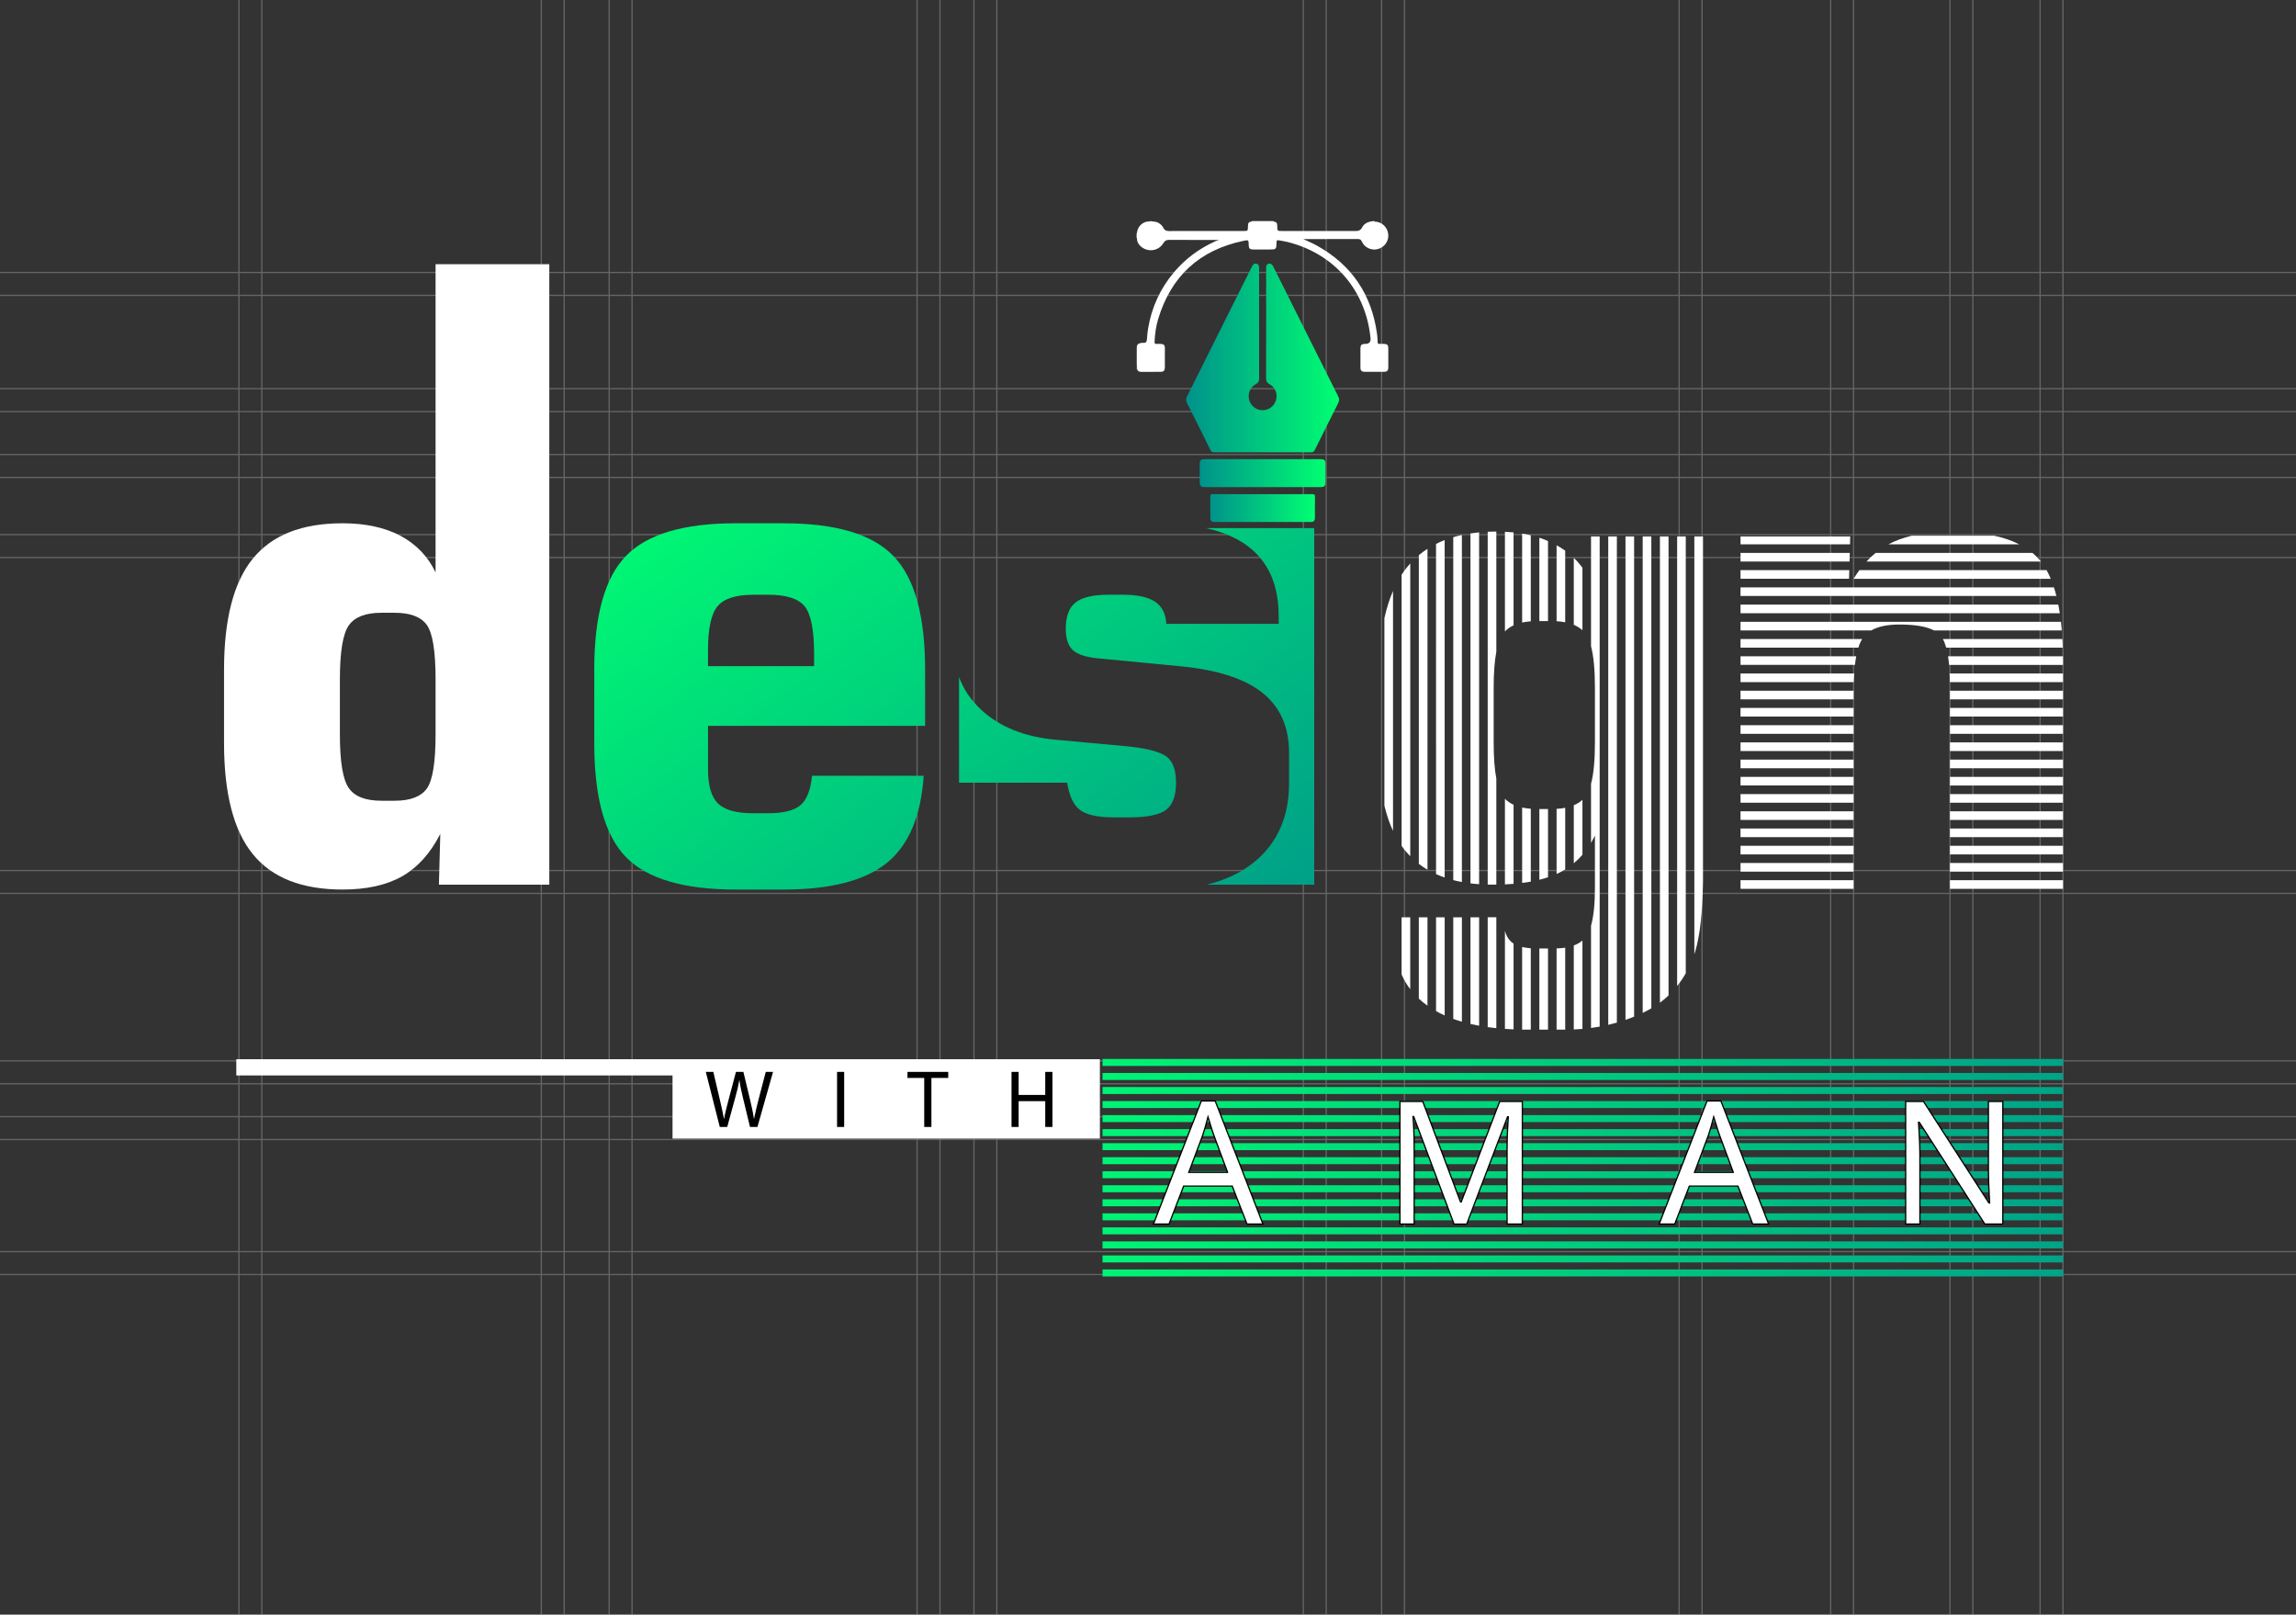 <?xml version="1.0" encoding="UTF-8"?><svg id="Layer_1" xmlns="http://www.w3.org/2000/svg" xmlns:xlink="http://www.w3.org/1999/xlink" viewBox="0 0 1796.42 1262.98"><rect x="0" y="0" width="1796.42" height="1262.98" fill="#333333" stroke="none"/><defs><style>.cls-1{fill:url(#linear-gradient);}.cls-2,.cls-3,.cls-4{fill:#fff;}.cls-5{fill:#8c8c8c;}.cls-3{stroke:#000;stroke-miterlimit:10;}.cls-6{fill:url(#linear-gradient-8);}.cls-7{fill:url(#linear-gradient-9);}.cls-8{fill:url(#linear-gradient-3);}.cls-9{fill:url(#linear-gradient-4);}.cls-10{fill:url(#linear-gradient-2);}.cls-11{fill:url(#linear-gradient-6);}.cls-12{fill:url(#linear-gradient-7);}.cls-13{fill:url(#linear-gradient-5);}.cls-14{opacity:.25;}.cls-4{fill-rule:evenodd;}.cls-15{fill:url(#linear-gradient-14);}.cls-16{fill:url(#linear-gradient-18);}.cls-17{fill:url(#linear-gradient-22);}.cls-18{fill:url(#linear-gradient-20);}.cls-19{fill:url(#linear-gradient-21);}.cls-20{fill:url(#linear-gradient-15);}.cls-21{fill:url(#linear-gradient-19);}.cls-22{fill:url(#linear-gradient-16);}.cls-23{fill:url(#linear-gradient-17);}.cls-24{fill:url(#linear-gradient-13);}.cls-25{fill:url(#linear-gradient-12);}.cls-26{fill:url(#linear-gradient-10);}.cls-27{fill:url(#linear-gradient-11);}</style><linearGradient id="linear-gradient" x1="866.61" y1="915.63" x2="466.06" y2="381.57" gradientUnits="userSpaceOnUse"><stop offset="0" stop-color="#00928b"/><stop offset="1" stop-color="#00ff72"/></linearGradient><linearGradient id="linear-gradient-2" x1="1117.38" y1="727.55" x2="716.84" y2="193.49" xlink:href="#linear-gradient"/><linearGradient id="linear-gradient-3" x1="994.92" y1="819.39" x2="594.38" y2="285.33" xlink:href="#linear-gradient"/><linearGradient id="linear-gradient-4" x1="1768.09" y1="913.45" x2="758.61" y2="986.52" gradientUnits="userSpaceOnUse"><stop offset="0" stop-color="#00928b"/><stop offset="1" stop-color="#00ff72"/></linearGradient><linearGradient id="linear-gradient-5" x1="1768.09" y1="924.43" x2="758.61" y2="997.5" xlink:href="#linear-gradient-4"/><linearGradient id="linear-gradient-6" x1="1768.09" y1="891.49" x2="758.61" y2="964.56" xlink:href="#linear-gradient-4"/><linearGradient id="linear-gradient-7" x1="1768.09" y1="880.51" x2="758.61" y2="953.59" xlink:href="#linear-gradient-4"/><linearGradient id="linear-gradient-8" x1="1768.09" y1="902.47" x2="758.61" y2="975.54" xlink:href="#linear-gradient-4"/><linearGradient id="linear-gradient-9" x1="1768.09" y1="957.36" x2="758.61" y2="1030.43" xlink:href="#linear-gradient-4"/><linearGradient id="linear-gradient-10" x1="1768.09" y1="946.38" x2="758.61" y2="1019.45" xlink:href="#linear-gradient-4"/><linearGradient id="linear-gradient-11" x1="1768.09" y1="935.4" x2="758.61" y2="1008.47" xlink:href="#linear-gradient-4"/><linearGradient id="linear-gradient-12" x1="1768.09" y1="825.63" x2="758.61" y2="898.7" xlink:href="#linear-gradient-4"/><linearGradient id="linear-gradient-13" x1="1768.09" y1="803.67" x2="758.61" y2="876.74" xlink:href="#linear-gradient-4"/><linearGradient id="linear-gradient-14" x1="1768.09" y1="792.69" x2="758.61" y2="865.77" xlink:href="#linear-gradient-4"/><linearGradient id="linear-gradient-15" x1="1768.09" y1="814.64" x2="758.61" y2="887.71" xlink:href="#linear-gradient-4"/><linearGradient id="linear-gradient-16" x1="1768.09" y1="869.54" x2="758.61" y2="942.61" xlink:href="#linear-gradient-4"/><linearGradient id="linear-gradient-17" x1="1768.09" y1="836.61" x2="758.61" y2="909.68" xlink:href="#linear-gradient-4"/><linearGradient id="linear-gradient-18" x1="1768.09" y1="858.56" x2="758.61" y2="931.63" xlink:href="#linear-gradient-4"/><linearGradient id="linear-gradient-19" x1="1768.09" y1="847.58" x2="758.61" y2="920.66" xlink:href="#linear-gradient-4"/><linearGradient id="linear-gradient-20" x1="928.02" y1="279.95" x2="1047.68" y2="279.95" xlink:href="#linear-gradient"/><linearGradient id="linear-gradient-21" x1="938.67" y1="370.09" x2="1037.1" y2="370.09" xlink:href="#linear-gradient"/><linearGradient id="linear-gradient-22" x1="946.91" y1="397.4" x2="1028.87" y2="397.4" xlink:href="#linear-gradient"/></defs><g class="cls-14"><g><rect class="cls-2" x="186.47" width=".96" height="1262.98"/><rect class="cls-2" x="204.38" width=".96" height="1262.98"/></g><g><rect class="cls-2" y="230.54" width="1796.42" height=".96"/><rect class="cls-2" y="212.64" width="1796.42" height=".96"/></g><g><rect class="cls-2" y="435.6" width="1796.42" height=".96"/><rect class="cls-2" y="417.69" width="1796.42" height=".96"/></g><g><rect class="cls-2" y="321.44" width="1796.42" height=".96"/><rect class="cls-2" y="303.53" width="1796.42" height=".96"/></g><g><rect class="cls-2" y="372.97" width="1796.42" height=".96"/><rect class="cls-2" y="355.06" width="1796.42" height=".96"/></g><g><rect class="cls-2" y="698.34" width="1796.42" height=".96"/><rect class="cls-2" y="680.44" width="1796.42" height=".96"/></g><g><rect class="cls-2" y="847.25" width="1796.42" height=".96"/><rect class="cls-2" y="829.34" width="1796.42" height=".96"/></g><g><rect class="cls-2" y="890.86" width="1796.42" height=".96"/><rect class="cls-2" y="872.96" width="1796.42" height=".96"/></g><g><rect class="cls-2" y="996.45" width="1796.42" height=".96"/><rect class="cls-2" y="978.54" width="1796.42" height=".96"/></g><g><rect class="cls-2" x="423.04" width=".96" height="1262.98"/><rect class="cls-2" x="440.95" width=".96" height="1262.98"/></g><g><rect class="cls-2" x="476.14" width=".96" height="1262.98"/><rect class="cls-2" x="494.05" width=".96" height="1262.98"/></g><g><rect class="cls-2" x="717.05" width=".96" height="1262.98"/><rect class="cls-2" x="734.95" width=".96" height="1262.98"/></g><g><rect class="cls-2" x="761.55" width=".96" height="1262.98"/><rect class="cls-2" x="779.46" width=".96" height="1262.98"/></g><g><rect class="cls-2" x="1019.25" width=".96" height="1262.98"/><rect class="cls-2" x="1037.16" width=".96" height="1262.98"/></g><g><rect class="cls-2" x="1080.49" width=".96" height="1262.98"/><rect class="cls-2" x="1098.4" width=".96" height="1262.98"/></g><g><rect class="cls-2" x="1313.31" width=".96" height="1262.98"/><rect class="cls-2" x="1331.22" width=".96" height="1262.98"/></g><g><rect class="cls-2" x="1431.86" width=".96" height="1262.98"/><rect class="cls-2" x="1449.77" width=".96" height="1262.98"/></g><g><rect class="cls-2" x="1525.2" width=".96" height="1262.98"/><rect class="cls-2" x="1543.1" width=".96" height="1262.98"/></g><g><rect class="cls-2" x="1595.72" width=".96" height="1262.98"/><rect class="cls-2" x="1613.63" width=".96" height="1262.98"/></g></g><path class="cls-4" d="M308.79,479.3h-10.31c-12.41,0-20.89,3.25-25.5,9.76-4.71,6.59-7.05,20.71-7.05,42.4v42.97c0,21.52,2.34,35.52,7.05,42.13,4.61,6.51,13.09,9.77,25.5,9.77h10.31c12.21,0,20.51-3.16,25.14-9.48,4.61-6.43,6.87-20.54,6.87-42.42v-42.97c0-22.04-2.26-36.26-6.87-42.68-4.63-6.32-12.93-9.48-25.14-9.48h0Zm120.99-272.66v485.35h-86.37l1.09-39.69c-7.78,15.18-17.73,26.21-29.93,33.18-12.21,6.87-27.66,10.31-46.56,10.31-31.85,0-55.17-9.22-70.19-27.67-15.02-18.45-22.52-47.39-22.52-86.82v-57.52c0-39.43,7.5-68.37,22.52-86.82,15.01-18.43,38.33-27.66,70.19-27.66,17.81,0,32.9,3.25,45.29,9.76,12.31,6.61,21.52,16.11,27.5,28.68V206.64h88.98Z"/><path class="cls-1" d="M613.1,409.3h-37.45c-40.78,0-69.46,8.51-85.91,25.61-16.55,16.99-24.78,46.64-24.78,88.8v57.6c0,42.42,8.22,72.07,24.78,89.08,16.45,16.9,45.12,25.41,85.91,25.41h37.45c36.7,0,63.56-6.98,80.74-20.8,17.1-13.84,26.78-36.62,28.86-68.18h-87.37c-1.07,11.11-4.06,18.71-9.03,22.96-4.89,4.26-13.48,6.34-25.68,6.34h-11.4c-13.11,0-22.25-2.55-27.48-7.7-5.15-5.05-7.77-13.92-7.77-26.39v-34.27h169.84v-44.04c0-42.16-8.25-71.8-24.8-88.8-16.45-17.1-45.1-25.61-85.89-25.61Zm23.87,111.78h-83.02v-12.49c0-17.07,2.52-28.58,7.59-34.54,4.97-5.88,14.37-8.85,28.21-8.85h11.4c14.11,0,23.6,3.07,28.48,9.11,4.88,6.06,7.33,18.45,7.33,37v9.76Z"/><path class="cls-10" d="M976.66,427.48c15.83,12.03,23.79,30.19,23.79,54.43v6.06h-87.91c-.37-7.77-3.25-13.48-8.59-17.17-5.41-3.7-13.74-5.6-25.03-5.6h-11.4c-12.2,0-20.79,1.98-25.95,6.04-5.15,4.08-7.7,10.85-7.7,20.45,0,7.94,1.9,13.56,5.62,16.9,3.7,3.43,10.49,5.52,20.35,6.43l62.93,6.06c5.41,.48,10.55,1.12,15.44,1.9v.02c21.5,3.45,37.97,9.72,49.39,18.8,14.03,11.11,20.97,26.86,20.97,47.11v23.86c0,25.77-8.85,46.12-26.49,60.87-10.39,8.65-23.08,14.77-38.07,18.35h84.25V413.1h-84.49c13.27,3.01,24.25,7.8,32.9,14.38Z"/><path class="cls-8" d="M912.9,591.97c-4.87-3.8-14.91-6.5-30.29-8.14l-56.97-5.24c-24.15-2.26-43.41-10.05-57.7-23.16-8.23-7.6-14.09-16.21-17.57-25.87v82.65h84.58c1.64,10.31,4.89,17.36,9.94,21.26,4.97,3.88,14.03,5.88,26.86,5.88h11.94c13.92,0,23.42-2,28.66-5.88,5.16-3.9,7.78-10.95,7.78-21.15s-2.44-16.55-7.23-20.36Z"/><g><rect class="cls-9" x="862.63" y="949.06" width="751.48" height="5.47"/><rect class="cls-13" x="862.63" y="960.03" width="751.48" height="5.48"/><rect class="cls-11" x="862.63" y="927.1" width="751.48" height="5.47"/><rect class="cls-12" x="862.63" y="916.12" width="751.48" height="5.48"/><rect class="cls-6" x="862.63" y="938.08" width="751.48" height="5.47"/><rect class="cls-7" x="862.63" y="992.96" width="751.48" height="5.48"/><rect class="cls-26" x="862.63" y="981.99" width="751.48" height="5.47"/><rect class="cls-27" x="862.63" y="971.01" width="751.48" height="5.47"/><rect class="cls-25" x="862.63" y="861.24" width="751.48" height="5.46"/><rect class="cls-24" x="862.63" y="839.27" width="751.48" height="5.48"/><rect class="cls-15" x="862.63" y="828.31" width="751.48" height="5.47"/><rect class="cls-20" x="862.63" y="850.25" width="751.48" height="5.47"/><rect class="cls-22" x="862.63" y="905.15" width="751.48" height="5.47"/><rect class="cls-23" x="862.63" y="872.22" width="751.48" height="5.47"/><rect class="cls-16" x="862.63" y="894.17" width="751.48" height="5.47"/><rect class="cls-21" x="862.63" y="883.19" width="751.48" height="5.48"/></g><path class="cls-4" d="M1168.67,537.94v42.97c0,11.53,.69,20.91,2.08,28.15v82.88l-2.63,.02-4.12-.06V415.92l6.75-.14v93.99c-1.39,7.26-2.08,16.65-2.08,28.17h0Zm8.81,86.84c1.84,1.9,4.08,3.48,6.75,4.69v61.86l-6.75,.43v-66.98h0Zm13.46,6.87c2.08,.45,4.35,.77,6.77,.95v56.99c-2.18,.41-4.45,.74-6.77,1.03v-58.98h0Zm13.48,1.16h6.77v53.39c-2.16,.71-4.43,1.37-6.77,1.96v-55.35h0Zm13.48-.13c2.41-.14,4.67-.4,6.75-.83v48.18c-1.62,.99-3.32,1.94-5.05,2.79l-1.7,.79v-50.93h0Zm13.46-2.83c2.63-1.11,4.89-2.52,6.77-4.24v43c-2.1,2.41-4.34,4.63-6.77,6.63v-45.39h0Zm13.48-16.73c2.04-7.64,3.06-18.37,3.06-32.21v-42.97c0-13.94-1.01-24.75-3.06-32.45v-85.91h6.77v383.42l-6.77,1.07v-80.01c2.02-7.05,3.06-16.99,3.06-29.77v-40.78c-.95,2-1.96,3.9-3.06,5.76v-46.16h0Zm-6.71-120.14c-1.88-1.72-4.14-3.13-6.77-4.25v-52.4c2.47,2.38,4.73,4.97,6.77,7.76v48.88h0Zm-13.48-6.24c-2.08-.43-4.34-.69-6.75-.83v-59.41c2.36,1.29,4.61,2.73,6.75,4.25v56h0Zm-13.46-.95h-6.77v-65.17c2.32,.77,4.59,1.61,6.77,2.56v62.61h0Zm-13.48,.2c-2.42,.19-4.69,.49-6.77,.95v-69.6c2.32,.38,4.57,.85,6.77,1.37v67.28h0Zm-13.48,3.16c-2.67,1.23-4.91,2.83-6.75,4.75v-77.95c2.28,.1,4.55,.27,6.75,.49v72.71h0Zm148.22,200.53c-.39,23.99-2.34,42.01-5.96,54.1l-.81,2.56V419.58h6.77v270.09h0Zm-13.48,71.64c-2.01,3.48-4.25,6.79-6.75,9.9V419.58h6.75v341.73h0Zm-13.48,17.28c-2.04,2-4.31,3.9-6.75,5.7V419.58h6.75v359.02h0Zm-13.46,10.09c-2.14,1.25-4.39,2.46-6.77,3.59V419.58h6.77v369.1h0Zm-13.48,6.55c-2.17,.86-4.43,1.7-6.75,2.5V419.58h6.75v375.65h0Zm-13.49,4.63c-2.24,.65-4.49,1.23-6.75,1.76V419.58h6.75v380.28h0Zm-26.94,4.93c-2.24,.18-4.51,.36-6.77,.44v-65.72c2.65-.99,4.89-2.26,6.77-3.86v69.14h0Zm-13.48,.57h-6.75v-63.52c2.43-.08,4.65-.26,6.75-.58v64.11h0Zm-13.46,0h-6.77v-63.48h6.77v63.48h0Zm-13.48,0h-2.91l-3.86-.02v-64.63c2.02,.49,4.27,.81,6.77,.99v63.66h0Zm-13.48-.21l-6.75-.38v-76.69c.99,3.6,2.55,6.38,4.67,8.37,.61,.59,1.32,1.09,2.09,1.57v67.14h0Zm-13.48-.94l-6.75-.83v-85.91h6.75v86.74h0Zm-13.46-1.9l-6.77-1.41v-83.42h6.77v84.83h0Zm-13.48-3.15c-2.32-.67-4.57-1.4-6.75-2.18v-79.5h6.75v81.68h0Zm-13.48-4.91c-2.34-1.05-4.61-2.18-6.75-3.39v-73.38h6.75v76.77h0Zm-13.46-7.62c-2.42-1.72-4.69-3.56-6.77-5.5v-63.65h6.77v69.15h0Zm-13.48-12.89c-2.71-3.56-4.95-7.42-6.77-11.58v-44.68h6.77v56.26h0Zm53.9-82.15c-2.32-.16-4.55-.36-6.77-.65V417.23l6.77-.83v275.17h0Zm-13.48-1.7c-2.32-.42-4.57-.93-6.75-1.49V420.18c2.18-.65,4.43-1.21,6.75-1.72v271.41h0Zm-13.48-3.52c-2.34-.81-4.59-1.7-6.75-2.67V425.43c2.16-1.07,4.43-2.08,6.75-2.99v263.91h0Zm-13.46-6.12c-2.36-1.39-4.63-2.91-6.77-4.55v-241.46c2.12-1.8,4.41-3.46,6.77-4.97v250.98h0Zm-13.48-10.49l-3.09-3.4c-1.27-1.51-2.5-3.09-3.67-4.75v-212.08c1.39-2.14,2.85-4.16,4.41-6.08l2.36-2.75v229.05h0Zm-13.48-19.84c-2.75-5.92-5.01-12.51-6.75-19.78v-146.7c1.76-7.78,4-14.88,6.75-21.24v187.72Z"/><path class="cls-4" d="M1361.81,695.23v-6.75h88.44v6.75h-88.44Zm0-13.46v-6.77h88.44v6.77h-88.44Zm0-13.48v-6.75h88.44v6.75h-88.44Zm0-13.48v-6.75h88.44v6.75h-88.44Zm0-13.46v-6.77h88.44v6.77h-88.44Zm0-13.48v-6.77h88.44v6.77h-88.44Zm0-13.48v-6.75h88.44v6.75h-88.44Zm0-13.48v-6.75h88.44v6.75h-88.44Zm0-13.46v-6.77h88.44v6.77h-88.44Zm0-13.49v-6.75h88.44v6.75h-88.44Zm0-13.48v-6.75h88.44v6.75h-88.44Zm0-13.46v-6.77h88.44v6.77h-88.44Zm0-13.48v-6.77h88.92l-.35,6.77h-88.58Zm0-13.48v-6.75h90.54c-.41,2.08-.73,4.33-1.01,6.75h-89.53Zm0-13.48v-6.75h95.17c-1.13,1.8-2.14,4.04-2.99,6.75h-92.18Zm0-13.46v-6.77h250.7l.66,6.77h-99.95c-5.86-3.11-14.98-4.64-27.24-4.64-9.26,0-16.61,1.56-21.93,4.64h-102.24Zm0-13.48v-6.75h248.64l1.17,6.75h-249.81Zm0-13.48v-6.75h245.2c.71,2.14,1.35,4.41,1.94,6.75h-247.14Zm0-13.46v-6.77h85.1l-.18,6.77h-84.92Zm0-13.48v-6.77h85.49l-.2,6.77h-85.29Zm0-13.48v-6.18h85.83l-.16,6.18h-85.67Zm88.48,26.96c1.46-2.38,2.95-4.64,4.53-6.77h146.44c1.19,2.09,2.26,4.35,3.28,6.77h-154.24Zm10.06-13.48c2.28-2.49,4.65-4.73,7.16-6.77h122.71c1.74,1.45,3.34,3.01,4.81,4.65l1.8,2.12h-136.48Zm17.2-13.48c5.37-2.87,11.44-5.11,18.25-6.75h64.45c7.43,1.62,14,3.88,19.66,6.75h-102.36Zm136.09,74.09l.3,6.75h-91.2c-.73-2.67-1.6-4.91-2.61-6.75h93.51Zm.45,13.48l.02,4v2.75h-89.12c-.23-2.42-.49-4.67-.83-6.75h89.93Zm.02,13.46v6.77h-88.46l-.21-6.77h88.66Zm0,13.48v6.77h-88.44v-6.77h88.44Zm0,13.48v6.75h-88.44v-6.75h88.44Zm0,13.48v6.75h-88.44v-6.75h88.44Zm0,13.46v6.77h-88.44v-6.77h88.44Zm0,13.49v6.75h-88.44v-6.75h88.44Zm0,13.48v6.75h-88.44v-6.75h88.44Zm0,13.46v6.77h-88.44v-6.77h88.44Zm0,13.48v6.77h-88.44v-6.77h88.44Zm0,13.48v6.75h-88.44v-6.75h88.44Zm0,13.48v6.75h-88.44v-6.75h88.44Zm0,13.46v6.77h-88.44v-6.77h88.44Zm0,13.48v6.75h-88.44v-6.75h88.44Z"/><g><path class="cls-3" d="M975.66,957.45l-11.55-29.68h-38.01l-11.42,29.68h-12.22l37.47-96.3h10.88l37.34,96.3h-12.49Zm-15.18-40.43l-10.75-29.01c-.27-.72-.72-2.01-1.34-3.9-.63-1.88-1.23-3.83-1.81-5.84-.58-2.01-1.05-3.56-1.41-4.63-.72,2.78-1.46,5.49-2.22,8.13-.76,2.64-1.41,4.72-1.95,6.25l-10.88,29.01h30.35Z"/><path class="cls-3" d="M1137.64,957.45l-31.56-84.08h-.54c.27,2.78,.49,6.51,.67,11.22,.18,4.7,.27,9.6,.27,14.71v58.16h-11.15v-95.9h17.86l29.55,78.57h.54l30.09-78.57h17.73v95.9h-11.95v-58.96c0-4.66,.11-9.27,.34-13.83,.22-4.57,.42-8.28,.6-11.15h-.54l-31.97,83.95h-9.94Z"/><path class="cls-3" d="M1371.34,957.45l-11.55-29.68h-38.01l-11.42,29.68h-12.22l37.47-96.3h10.88l37.34,96.3h-12.49Zm-15.18-40.43l-10.75-29.01c-.27-.72-.72-2.01-1.34-3.9-.63-1.88-1.23-3.83-1.81-5.84-.58-2.01-1.05-3.56-1.41-4.63-.72,2.78-1.46,5.49-2.22,8.13-.76,2.64-1.41,4.72-1.95,6.25l-10.88,29.01h30.35Z"/><path class="cls-3" d="M1567.04,957.45h-14.1l-51.31-79.65h-.54c.18,3.14,.4,7.03,.67,11.69,.27,4.66,.4,9.45,.4,14.37v53.59h-11.15v-95.9h13.97l51.17,79.38h.54c-.09-1.43-.2-3.58-.34-6.45-.13-2.86-.27-5.98-.4-9.33-.13-3.36-.2-6.51-.2-9.47v-54.13h11.28v95.9Z"/></g><polygon class="cls-2" points="184.89 828.51 184.89 841.21 526.2 841.21 526.2 890.6 860.57 890.6 860.57 828.51 184.89 828.51"/><g><path d="M563.17,881.5l-10.93-43.07h5.88l5.11,21.79c1.28,5.37,2.43,10.74,3.2,14.89h.13c.7-4.28,2.05-9.39,3.51-14.95l5.75-21.73h5.82l5.24,21.86c1.21,5.11,2.37,10.22,3,14.76h.13c.89-4.73,2.11-9.52,3.45-14.89l5.69-21.73h5.69l-12.21,43.07h-5.81l-5.43-22.43c-1.34-5.5-2.24-9.71-2.81-14.06h-.13c-.77,4.28-1.73,8.5-3.32,14.06l-6.14,22.43h-5.82Z"/><path d="M660.49,838.43v43.07h-5.56v-43.07h5.56Z"/><path d="M723.12,843.16h-13.1v-4.73h31.89v4.73h-13.16v38.34h-5.62v-38.34Z"/><path d="M796.99,838.43v18.02h20.83v-18.02h5.62v43.07h-5.62v-20.19h-20.83v20.19h-5.56v-43.07h5.56Z"/></g><g><path class="cls-5" d="M889.3,271.11c.11-.13,.24-.15,.38-.06,.02,5.98,.03,11.96,.05,17.93l-.21-.05-.22,.02v-17.85Z"/><path class="cls-2" d="M1082.35,268.97c-1.02-.01-2.04-.06-3.05,.01-1,.07-1.36-.27-1.39-1.3-.07-2.03-.17-4.07-.44-6.09-4.14-31.12-19.84-54.41-47.34-69.62-3.22-1.78-6.66-3.17-10.45-4.96,1.24,0,2,0,2.75,0,13.3,0,26.6,.03,39.9-.04,1.68,0,2.51,.36,3.24,2.03,2.08,4.75,7.57,7.16,12.53,5.82,5.06-1.36,8.48-6.1,8.11-11.22-.39-5.38-4.35-9.57-9.62-10.2-.48-.06-1.14,.31-1.39-.46h-.94c-3.54,.45-6.8,1.6-8.52,4.95-1.2,2.34-2.88,2.84-5.29,2.83-18.89-.07-37.78-.04-56.67-.04-4.39,0-4.44,.25-4.45-4.05-.01-2.41-.67-3.02-2.98-3.41,0-.09,0-.18-.02-.27h-16.9c-.01,.09-.01,.18-.01,.27-2.41,.43-2.97,1.02-3,3.71-.05,3.81,0,3.76-4.03,3.76-12.67,0-25.34,0-38.02,0-6.49,0-12.99-.06-19.48,.04-2.19,.03-3.73-.51-4.71-2.61-.81-1.73-2.32-2.92-3.96-3.9-1.75-1.04-3.79-.74-5.65-1.26h-.47c-.55,.44-1.2,.18-1.81,.25-4.77,.5-8.37,4.3-8.72,9.12-.09,0-.18,.02-.27,.02v3.76l.2,.05h.05c-.06,2.44,.86,4.48,2.6,6.17,5.43,5.3,14.31,4.3,18.14-2.24,1.14-1.94,2.44-2.45,4.51-2.44,12.03,.07,24.07,.04,36.11,.03,1.03,0,2.06,.08,3.08-.17-.97,.29-1.92,.65-2.84,1.07-12.59,5.67-23.47,13.61-32.43,24.17-10.88,12.83-17.64,27.55-20.42,44.13-.48,2.86-.71,5.74-.93,8.62-.15,1.91-.89,2.9-2.93,2.66-.69-.08-1.4,.03-2.09,.19-1.8,.41-3.02,1.3-2.79,3.38,.12,5.75-.25,11.52,.19,17.27,.58,1.44,1.71,1.87,3.18,1.86,5.01-.03,10.01,0,15.02-.02,2.57-.01,3.44-.93,3.45-3.59,.02-3.91,0-7.83,0-11.74,0-5.38,.92-6.89-6.4-6.51-1.35,.07-1.71-.36-1.64-1.69,.3-5.96,1.03-11.86,2.75-17.57,10.11-33.66,32.35-54.16,66.77-61.35,4.04-.84,4.06-.76,4.14,3.31,.06,2.69,.79,3.43,3.55,3.45,4.15,.02,8.29,0,12.44,0,5.59,0,5.64,0,5.75-5.68,.03-1.41,.45-1.77,1.76-1.5,2.14,.44,4.33,.69,6.45,1.2,36.74,8.96,61.74,37.84,65.35,75.44q.41,4.31-3.97,4.36c-.16,0-.31,0-.47,0-2.64,.09-3.45,.91-3.46,3.59-.02,4.93-.02,9.86,0,14.79,.01,2.6,.91,3.47,3.56,3.48,4.85,.02,9.7,.02,14.55,0,2.8,0,3.67-.83,3.69-3.6,.03-4.85,.03-9.71,0-14.56-.02-2.97-.77-3.66-3.83-3.7Z"/><g><path class="cls-18" d="M1046.87,309.75c-11.86-23.56-23.63-47.16-35.42-70.76-5.09-10.19-10.17-20.39-15.27-30.58-1.15-2.3-3.14-2.93-4.66-1.56-1.01,.91-.87,2.11-.87,3.27,0,28.65,.02,57.3-.04,85.94,0,2.15,.71,3.39,2.63,4.43,4.43,2.39,6.48,7.48,5.2,12.2-1.32,4.85-5.55,8.16-10.47,8.19-5.02,.03-9.37-3.33-10.66-8.25-1.24-4.73,.83-9.81,5.28-12.17,1.96-1.04,2.58-2.34,2.57-4.46-.07-14.32-.04-28.65-.04-42.97s0-28.65,0-42.97c0-1.63-.02-3.25-1.96-3.77-2.03-.54-2.93,.78-3.72,2.38-16.89,33.85-33.79,67.7-50.75,101.52-.9,1.8-.91,3.25,0,5.04,6.17,12.18,12.26,24.39,18.31,36.63,.67,1.36,1.37,1.92,2.97,1.91,25.27-.06,50.54-.06,75.81,0,1.59,0,2.3-.53,2.98-1.9,5.98-12.1,12-24.19,18.12-36.22,1.08-2.11,1.05-3.79-.01-5.89Z"/><path class="cls-19" d="M1033.39,359.16c-30.34-.01-60.69-.01-91.03,0-2.76,0-3.65,.92-3.67,3.67-.03,4.69-.02,9.39,0,14.08,0,3.33,.79,4.11,4.16,4.11,15.02,0,30.03,0,45.05,0s30.19,0,45.28,0c3.04,0,3.9-.85,3.91-3.89,.02-4.77,.03-9.55,0-14.32-.02-2.73-.92-3.65-3.69-3.65Z"/><path class="cls-17" d="M1026.49,386.49c-12.83,.11-25.66,.05-38.49,.05s-25.97,.03-38.96-.03c-1.53,0-2.17,.21-2.13,1.97,.13,5.4,.03,10.8,.05,16.2,.01,2.84,.79,3.63,3.61,3.63,24.88,0,49.76,0,74.64,0,2.81,0,3.6-.81,3.61-3.64,.02-5.24-.08-10.49,.05-15.73,.05-1.89-.34-2.48-2.37-2.46Z"/></g></g></svg>